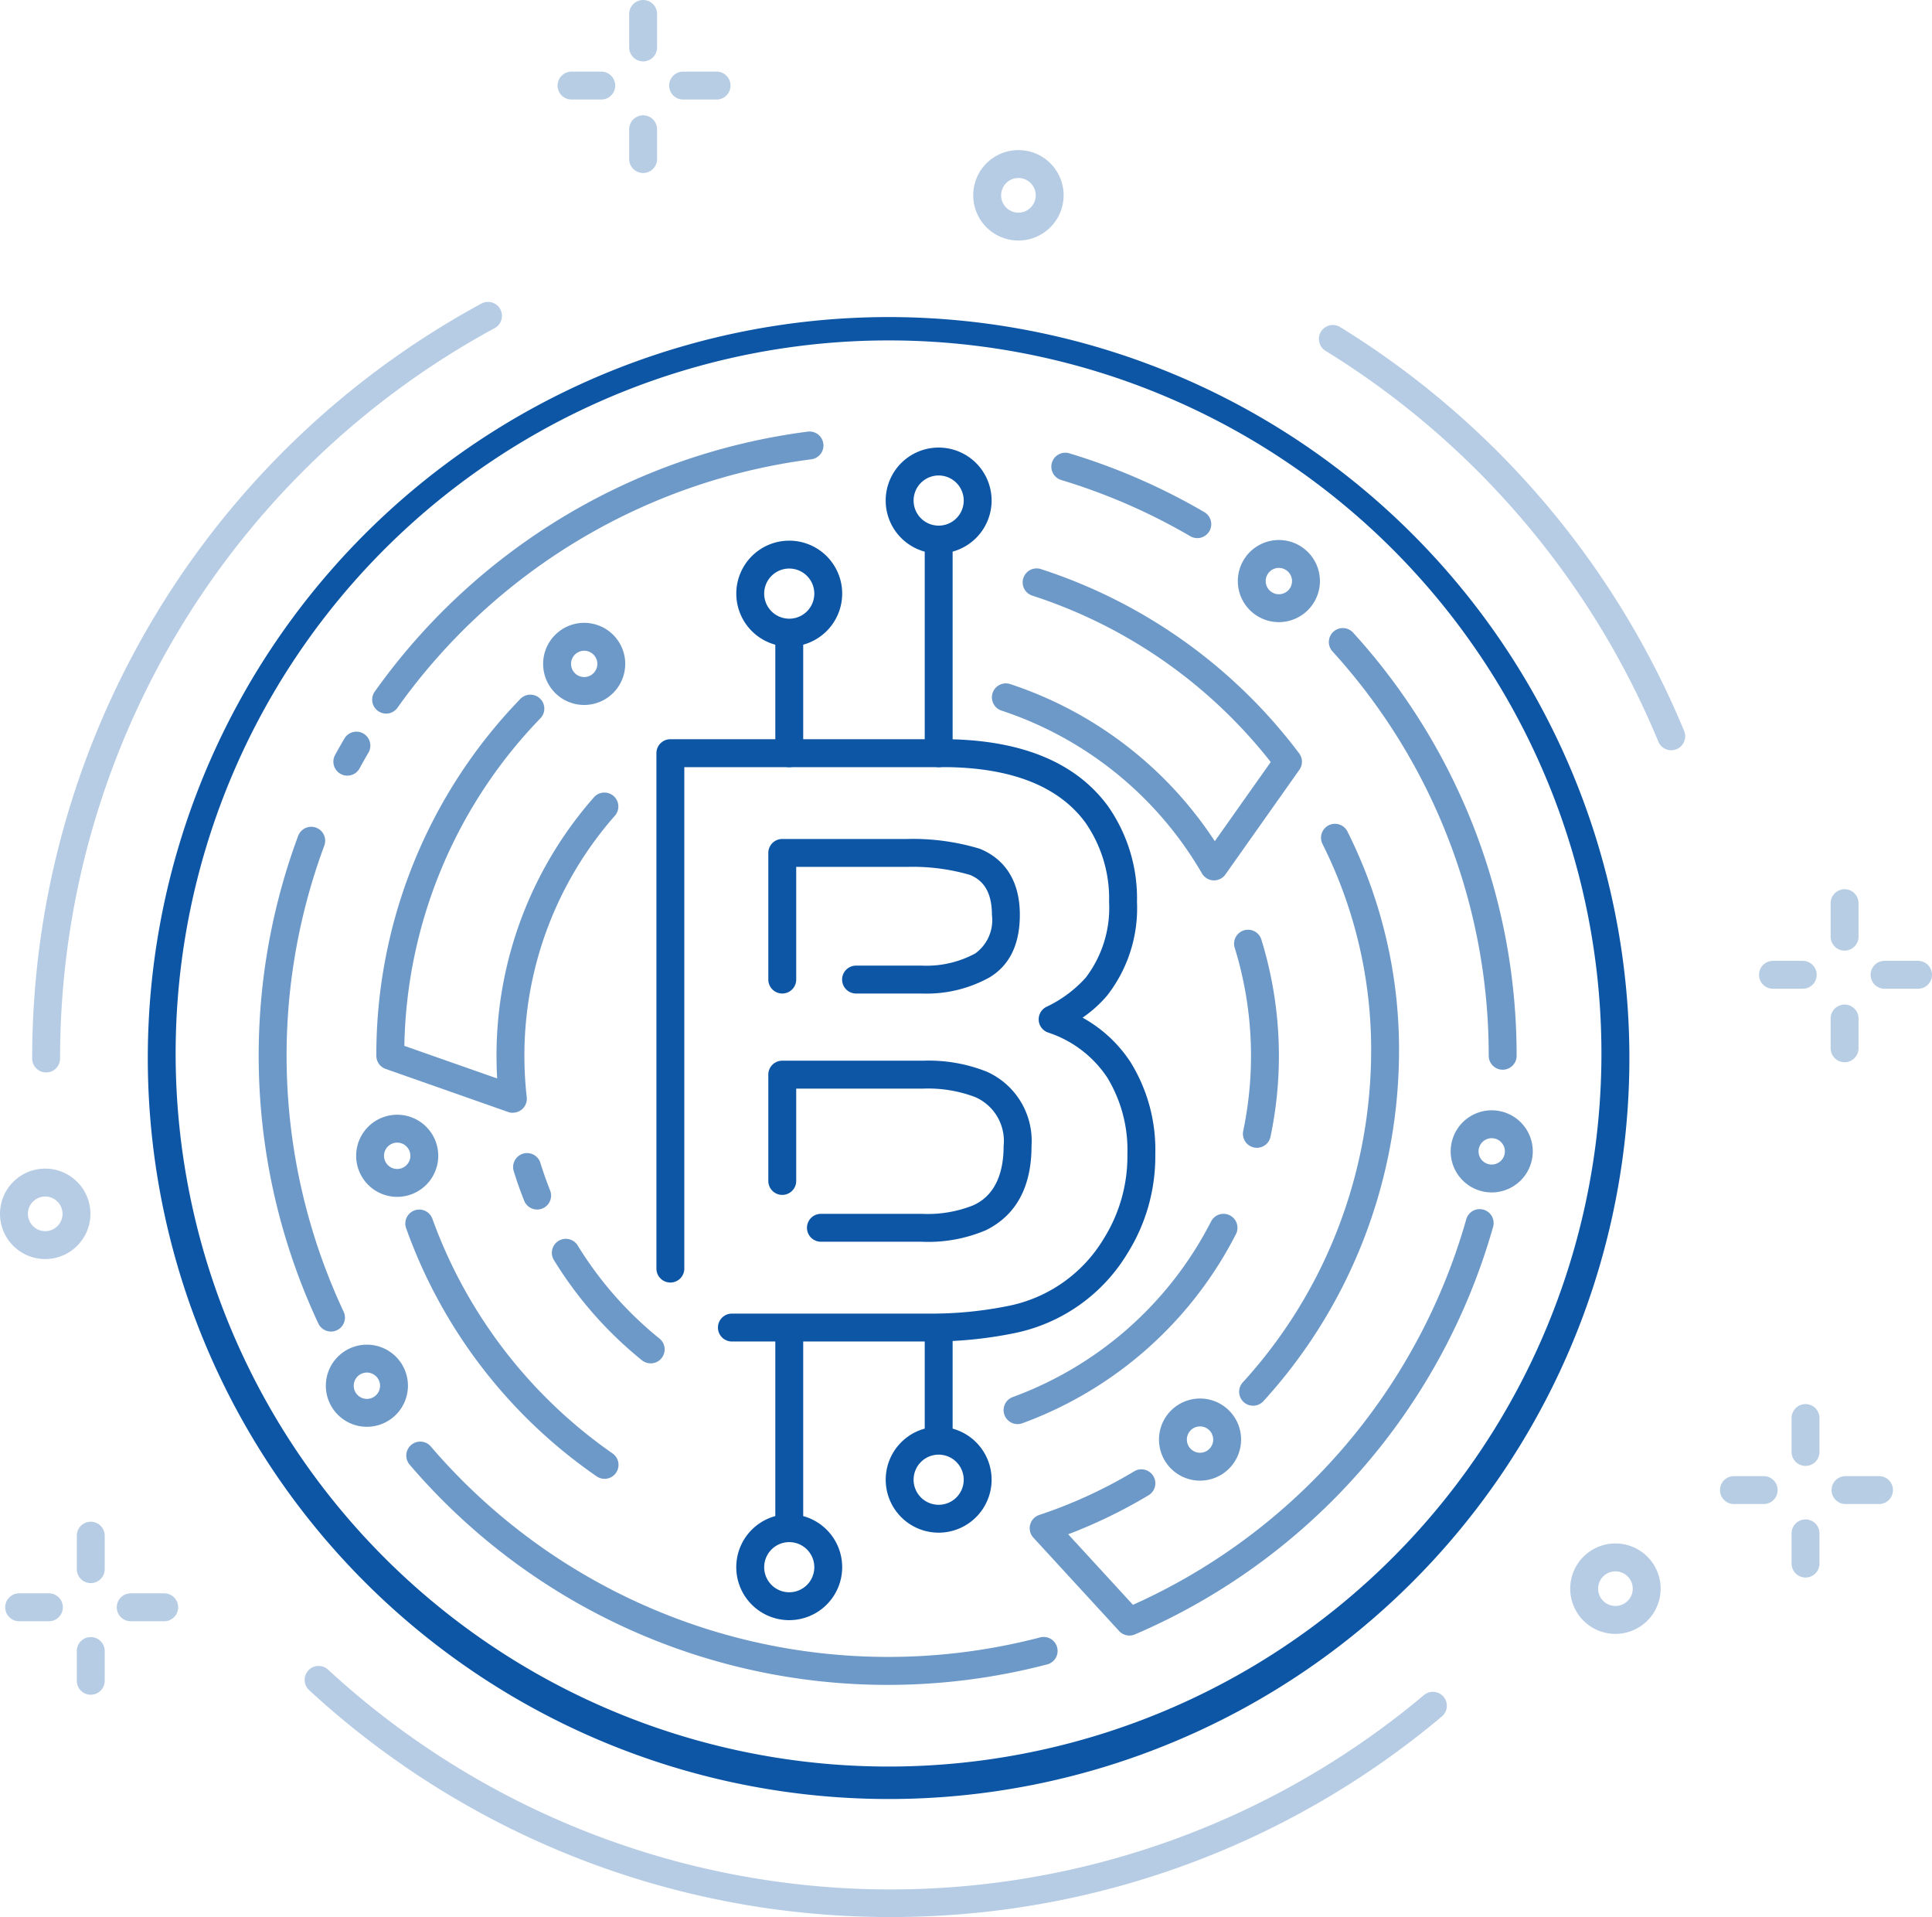 <svg xmlns="http://www.w3.org/2000/svg" width="147.778" height="146.598" viewBox="0 0 147.778 146.598">
  <g id="Group_7722" data-name="Group 7722" transform="translate(-3588.7 -465.932)">
    <g id="Group_7713" data-name="Group 7713" transform="translate(3588.7 465.932)">
      <g id="Group_7703" data-name="Group 7703" transform="translate(0.398 116.368)">
        <g id="Group_7701" data-name="Group 7701" transform="translate(0 5.477)" opacity="0.3">
          <path id="Path_4984" data-name="Path 4984" d="M3594.843,1324.566h-2.276a1.067,1.067,0,0,1,0-2.134h2.276a1.067,1.067,0,0,1,0,2.134Z" transform="translate(-3591.5 -1322.432)" fill="#0d56a6"/>
          <path id="Path_4985" data-name="Path 4985" d="M3655.127,1324.566h-2.561a1.067,1.067,0,1,1,0-2.134h2.561a1.067,1.067,0,0,1,0,2.134Z" transform="translate(-3642.964 -1322.432)" fill="#0d56a6"/>
        </g>
        <g id="Group_7702" data-name="Group 7702" transform="translate(5.477)">
          <path id="Path_4986" data-name="Path 4986" d="M3631.067,1350.342a1.067,1.067,0,0,1-1.067-1.067V1347a1.067,1.067,0,1,1,2.134,0v2.276A1.067,1.067,0,0,1,3631.067,1350.342Z" transform="translate(-3630 -1337.112)" fill="#0d56a6" opacity="0.3"/>
          <path id="Path_4987" data-name="Path 4987" d="M3631.067,1288.627a1.067,1.067,0,0,1-1.067-1.067V1285a1.067,1.067,0,1,1,2.134,0v2.561A1.067,1.067,0,0,1,3631.067,1288.627Z" transform="translate(-3630 -1283.932)" fill="#0d56a6" opacity="0.3"/>
        </g>
      </g>
      <g id="Group_7706" data-name="Group 7706" transform="translate(134.548 68)" opacity="0.3">
        <g id="Group_7704" data-name="Group 7704" transform="translate(0 5.477)">
          <path id="Path_4988" data-name="Path 4988" d="M4537.843,984.566h-2.276a1.067,1.067,0,1,1,0-2.134h2.276a1.067,1.067,0,1,1,0,2.134Z" transform="translate(-4534.5 -982.432)" fill="#0d56a6"/>
          <path id="Path_4989" data-name="Path 4989" d="M4598.127,984.566h-2.561a1.067,1.067,0,1,1,0-2.134h2.561a1.067,1.067,0,1,1,0,2.134Z" transform="translate(-4585.965 -982.432)" fill="#0d56a6"/>
        </g>
        <g id="Group_7705" data-name="Group 7705" transform="translate(5.477)">
          <path id="Path_4990" data-name="Path 4990" d="M4574.066,1010.342a1.067,1.067,0,0,1-1.066-1.067V1007a1.067,1.067,0,0,1,2.134,0v2.276A1.067,1.067,0,0,1,4574.066,1010.342Z" transform="translate(-4573 -997.112)" fill="#0d56a6"/>
          <path id="Path_4991" data-name="Path 4991" d="M4574.066,948.626A1.067,1.067,0,0,1,4573,947.56V945a1.067,1.067,0,1,1,2.134,0v2.561A1.067,1.067,0,0,1,4574.066,948.626Z" transform="translate(-4573 -943.932)" fill="#0d56a6"/>
        </g>
      </g>
      <g id="Group_7709" data-name="Group 7709" transform="translate(42.649 0)" opacity="0.3">
        <g id="Group_7707" data-name="Group 7707" transform="translate(0 5.477)">
          <path id="Path_4992" data-name="Path 4992" d="M3891.843,506.566h-2.276a1.067,1.067,0,1,1,0-2.134h2.276a1.067,1.067,0,1,1,0,2.134Z" transform="translate(-3888.5 -504.432)" fill="#0d56a6"/>
          <path id="Path_4993" data-name="Path 4993" d="M3952.127,506.566h-2.561a1.067,1.067,0,0,1,0-2.134h2.561a1.067,1.067,0,0,1,0,2.134Z" transform="translate(-3939.965 -504.432)" fill="#0d56a6"/>
        </g>
        <g id="Group_7708" data-name="Group 7708" transform="translate(5.477)">
          <path id="Path_4994" data-name="Path 4994" d="M3928.067,532.342a1.067,1.067,0,0,1-1.067-1.067V529a1.067,1.067,0,0,1,2.134,0v2.276A1.067,1.067,0,0,1,3928.067,532.342Z" transform="translate(-3927 -519.112)" fill="#0d56a6"/>
          <path id="Path_4995" data-name="Path 4995" d="M3928.067,470.627A1.067,1.067,0,0,1,3927,469.56V467a1.067,1.067,0,1,1,2.134,0v2.561A1.067,1.067,0,0,1,3928.067,470.627Z" transform="translate(-3927 -465.932)" fill="#0d56a6"/>
        </g>
      </g>
      <g id="Group_7712" data-name="Group 7712" transform="translate(131.561 107.405)" opacity="0.3">
        <g id="Group_7710" data-name="Group 7710" transform="translate(0 5.477)">
          <path id="Path_4996" data-name="Path 4996" d="M4516.843,1261.566h-2.276a1.067,1.067,0,0,1,0-2.134h2.276a1.067,1.067,0,1,1,0,2.134Z" transform="translate(-4513.5 -1259.432)" fill="#0d56a6"/>
          <path id="Path_4997" data-name="Path 4997" d="M4577.127,1261.566h-2.561a1.067,1.067,0,0,1,0-2.134h2.561a1.067,1.067,0,1,1,0,2.134Z" transform="translate(-4564.964 -1259.432)" fill="#0d56a6"/>
        </g>
        <g id="Group_7711" data-name="Group 7711" transform="translate(5.477)">
          <path id="Path_4998" data-name="Path 4998" d="M4553.067,1287.342a1.067,1.067,0,0,1-1.067-1.067V1284a1.067,1.067,0,1,1,2.133,0v2.276A1.066,1.066,0,0,1,4553.067,1287.342Z" transform="translate(-4552 -1274.112)" fill="#0d56a6"/>
          <path id="Path_4999" data-name="Path 4999" d="M4553.067,1225.626a1.066,1.066,0,0,1-1.067-1.067V1222a1.067,1.067,0,1,1,2.133,0v2.561A1.066,1.066,0,0,1,4553.067,1225.626Z" transform="translate(-4552 -1220.932)" fill="#0d56a6"/>
        </g>
      </g>
      <path id="Path_5000" data-name="Path 5000" d="M3592.158,1101.039a3.458,3.458,0,1,1,3.458-3.458A3.462,3.462,0,0,1,3592.158,1101.039Zm0-4.782a1.324,1.324,0,1,0,1.324,1.324A1.326,1.326,0,0,0,3592.158,1096.257Z" transform="translate(-3588.699 -1004.757)" fill="#0d56a6" opacity="0.3"/>
      <path id="Path_5001" data-name="Path 5001" d="M4115.436,553.53a3.458,3.458,0,1,1,3.458-3.458A3.462,3.462,0,0,1,4115.436,553.53Zm0-4.782a1.324,1.324,0,1,0,1.324,1.324A1.326,1.326,0,0,0,4115.436,548.748Z" transform="translate(-4037.537 -535.136)" fill="#0d56a6" opacity="0.3"/>
      <path id="Path_5002" data-name="Path 5002" d="M4436.436,1302.53a3.458,3.458,0,1,1,3.458-3.458A3.462,3.462,0,0,1,4436.436,1302.53Zm0-4.783a1.324,1.324,0,1,0,1.324,1.324A1.326,1.326,0,0,0,4436.436,1297.748Z" transform="translate(-4312.872 -1177.584)" fill="#0d56a6" opacity="0.3"/>
      <path id="Path_5003" data-name="Path 5003" d="M3797.392,1380.719a65.459,65.459,0,0,1-44.454-17.339,1.067,1.067,0,1,1,1.445-1.57,63.45,63.45,0,0,0,83.8,1.948,1.067,1.067,0,1,1,1.371,1.635,65.392,65.392,0,0,1-42.163,15.326Z" transform="translate(-3729.279 -1234.121)" fill="#0d56a6" opacity="0.3"/>
      <path id="Path_5004" data-name="Path 5004" d="M4324.757,673.141a1.067,1.067,0,0,1-.986-.66,63.764,63.764,0,0,0-25.464-29.889,1.067,1.067,0,0,1,1.119-1.817,65.893,65.893,0,0,1,26.318,30.891,1.068,1.068,0,0,1-.986,1.474Z" transform="translate(-4196.924 -615.767)" fill="#0d56a6" opacity="0.3"/>
      <path id="Path_5005" data-name="Path 5005" d="M3607.067,687.15a1.067,1.067,0,0,1-1.067-1.067,65.656,65.656,0,0,1,34.358-57.728,1.067,1.067,0,0,1,1.019,1.875,63.525,63.525,0,0,0-33.243,55.853A1.067,1.067,0,0,1,3607.067,687.15Z" transform="translate(-3603.539 -605.138)" fill="#0d56a6" opacity="0.3"/>
    </g>
    <g id="Group_7721" data-name="Group 7721" transform="translate(3599.759 489.831)">
      <path id="Path_5006" data-name="Path 5006" d="M3723.272,747.606a56.663,56.663,0,1,1,22.124-4.467A56.484,56.484,0,0,1,3723.272,747.606Zm0-111.54a54.529,54.529,0,1,0,21.292,4.3A54.358,54.358,0,0,0,3723.272,636.066Z" transform="translate(-3666.435 -633.932)" fill="#0d56a6"/>
      <g id="Group_7719" data-name="Group 7719" transform="translate(39.151 10.328)">
        <g id="Group_7714" data-name="Group 7714" transform="translate(0 22.303)">
          <path id="Path_5007" data-name="Path 5007" d="M3962.5,909.362h-15.083a1.067,1.067,0,0,1,0-2.134H3962.5a29.482,29.482,0,0,0,5.988-.573,11.027,11.027,0,0,0,7.379-5.17l.01-.017a11.85,11.85,0,0,0,1.791-6.433,10.632,10.632,0,0,0-1.541-5.858,8.671,8.671,0,0,0-4.542-3.449,1.067,1.067,0,0,1-.121-1.953,9.507,9.507,0,0,0,3.015-2.234,8.8,8.8,0,0,0,1.789-5.785,10.18,10.18,0,0,0-1.815-6.081c-2.007-2.732-5.55-4.159-10.525-4.235h-20.151v38.346a1.067,1.067,0,1,1-2.134,0V864.372a1.067,1.067,0,0,1,1.067-1.067h21.242c5.683.084,9.8,1.8,12.227,5.113a12.27,12.27,0,0,1,2.223,7.336,10.853,10.853,0,0,1-2.281,7.149,9.554,9.554,0,0,1-1.882,1.695,10.327,10.327,0,0,1,3.682,3.421,12.721,12.721,0,0,1,1.881,7.015,13.953,13.953,0,0,1-2.115,7.564,13.159,13.159,0,0,1-8.763,6.145A31.624,31.624,0,0,1,3962.5,909.362Z" transform="translate(-3941.644 -863.305)" fill="#0d56a6"/>
          <path id="Path_5008" data-name="Path 5008" d="M4013.551,928.746h-5.031a1.067,1.067,0,0,1,0-2.134h5.031a7.842,7.842,0,0,0,4.089-.932,3.145,3.145,0,0,0,1.272-2.948c0-2.081-.942-2.743-1.669-3.053a15.69,15.69,0,0,0-4.813-.617h-8.488v8.617a1.067,1.067,0,1,1-2.134,0v-9.684a1.067,1.067,0,0,1,1.067-1.067h9.555a17.653,17.653,0,0,1,5.531.741c.024.008.047.017.07.026,1.376.573,3.016,1.913,3.016,5.037,0,2.237-.773,3.841-2.3,4.77A9.9,9.9,0,0,1,4013.551,928.746Z" transform="translate(-3993.25 -909.3)" fill="#0d56a6"/>
          <path id="Path_5009" data-name="Path 5009" d="M4013.539,1049.958h-7.707a1.067,1.067,0,0,1,0-2.134h7.707a9.412,9.412,0,0,0,3.981-.667c.561-.278,2.287-1.133,2.287-4.524a3.66,3.66,0,0,0-2.176-3.738,10.167,10.167,0,0,0-3.956-.648h-9.733v7.062a1.067,1.067,0,1,1-2.134,0v-8.13a1.067,1.067,0,0,1,1.067-1.067h10.811a12.016,12.016,0,0,1,4.834.842,5.793,5.793,0,0,1,3.421,5.678c0,3.128-1.171,5.295-3.48,6.439A11.262,11.262,0,0,1,4013.539,1049.958Z" transform="translate(-3993.25 -1011.53)" fill="#0d56a6"/>
        </g>
        <g id="Group_7715" data-name="Group 7715" transform="translate(6.109 7.117)">
          <path id="Path_5010" data-name="Path 5010" d="M3988.638,764.659a4.05,4.05,0,1,1,4.05-4.05A4.055,4.055,0,0,1,3988.638,764.659Zm0-5.967a1.917,1.917,0,1,0,1.917,1.917A1.919,1.919,0,0,0,3988.638,758.692Z" transform="translate(-3984.588 -756.558)" fill="#0d56a6"/>
          <path id="Path_5011" data-name="Path 5011" d="M4006.627,810.712a1.067,1.067,0,0,1-1.067-1.067v-9.08a1.067,1.067,0,1,1,2.134,0v9.08A1.067,1.067,0,0,1,4006.627,810.712Z" transform="translate(-4002.576 -793.389)" fill="#0d56a6"/>
        </g>
        <g id="Group_7716" data-name="Group 7716" transform="translate(17.538)">
          <path id="Path_5012" data-name="Path 5012" d="M4068.979,714.63a4.051,4.051,0,1,1,4.05-4.05A4.055,4.055,0,0,1,4068.979,714.63Zm0-5.967a1.917,1.917,0,1,0,1.917,1.917A1.919,1.919,0,0,0,4068.979,708.663Z" transform="translate(-4064.929 -706.529)" fill="#0d56a6"/>
          <path id="Path_5013" data-name="Path 5013" d="M4086.968,767.8a1.067,1.067,0,0,1-1.067-1.067v-16.2a1.067,1.067,0,1,1,2.134,0v16.2A1.067,1.067,0,0,1,4086.968,767.8Z" transform="translate(-4082.917 -743.36)" fill="#0d56a6"/>
        </g>
        <g id="Group_7717" data-name="Group 7717" transform="translate(17.538 66.628)">
          <path id="Path_5014" data-name="Path 5014" d="M4068.979,1240.98a4.05,4.05,0,1,1,4.05-4.051A4.055,4.055,0,0,1,4068.979,1240.98Zm0-5.967a1.917,1.917,0,1,0,1.917,1.917A1.919,1.919,0,0,0,4068.979,1235.013Z" transform="translate(-4064.929 -1224.629)" fill="#0d56a6"/>
          <path id="Path_5015" data-name="Path 5015" d="M4086.968,1185.107a1.067,1.067,0,0,1-1.067-1.067v-8.084a1.067,1.067,0,1,1,2.134,0v8.084A1.067,1.067,0,0,1,4086.968,1185.107Z" transform="translate(-4082.917 -1174.889)" fill="#0d56a6"/>
        </g>
        <g id="Group_7718" data-name="Group 7718" transform="translate(6.109 66.628)">
          <path id="Path_5016" data-name="Path 5016" d="M3988.638,1288.009a4.051,4.051,0,1,1,4.05-4.05A4.055,4.055,0,0,1,3988.638,1288.009Zm0-5.967a1.917,1.917,0,1,0,1.917,1.917A1.919,1.919,0,0,0,3988.638,1282.042Z" transform="translate(-3984.588 -1264.968)" fill="#0d56a6"/>
          <path id="Path_5017" data-name="Path 5017" d="M4006.627,1191.8a1.067,1.067,0,0,1-1.067-1.067v-14.774a1.067,1.067,0,1,1,2.134,0v14.774A1.067,1.067,0,0,1,4006.627,1191.8Z" transform="translate(-4002.576 -1174.889)" fill="#0d56a6"/>
        </g>
      </g>
      <g id="Group_7720" data-name="Group 7720" transform="translate(8.728 9.103)">
        <path id="Path_5018" data-name="Path 5018" d="M3866.453,1090.178a1.067,1.067,0,0,1-.991-.672c-.294-.736-.562-1.493-.795-2.25a1.067,1.067,0,1,1,2.039-.629c.217.7.465,1.4.738,2.088a1.068,1.068,0,0,1-.991,1.463Z" transform="translate(-3845.154 -1030.685)" fill="#0d56a6" opacity="0.6"/>
        <path id="Path_5019" data-name="Path 5019" d="M3893.043,1141.478a1.062,1.062,0,0,1-.67-.237,29.969,29.969,0,0,1-6.719-7.644,1.067,1.067,0,1,1,1.818-1.117,27.858,27.858,0,0,0,6.242,7.1,1.067,1.067,0,0,1-.672,1.9Z" transform="translate(-3863.062 -1070.224)" fill="#0d56a6" opacity="0.6"/>
        <path id="Path_5020" data-name="Path 5020" d="M4129.391,1134.511a1.067,1.067,0,0,1-.368-2.069,27.751,27.751,0,0,0,15.17-13.43,1.067,1.067,0,1,1,1.9.974,29.881,29.881,0,0,1-16.333,14.459A1.07,1.07,0,0,1,4129.391,1134.511Z" transform="translate(-4071.344 -1058.61)" fill="#0d56a6" opacity="0.6"/>
        <path id="Path_5021" data-name="Path 5021" d="M4254,982.528a1.069,1.069,0,0,1-1.045-1.287,27.995,27.995,0,0,0-.643-13.984,1.067,1.067,0,1,1,2.038-.631,30.122,30.122,0,0,1,.693,15.054A1.066,1.066,0,0,1,4254,982.528Z" transform="translate(-4177.649 -927.756)" fill="#0d56a6" opacity="0.6"/>
        <path id="Path_5022" data-name="Path 5022" d="M3801.484,871.276a1.069,1.069,0,0,1-.354-.06l-9.373-3.295a1.067,1.067,0,0,1-.713-1.007,39.1,39.1,0,0,1,11.027-27.3,1.067,1.067,0,0,1,1.535,1.482,36.969,36.969,0,0,0-10.42,25.061l7.1,2.494c-.033-.58-.05-1.162-.05-1.741a29.89,29.89,0,0,1,7.471-19.782,1.067,1.067,0,0,1,1.6,1.411,27.756,27.756,0,0,0-6.938,18.37,28.242,28.242,0,0,0,.179,3.174,1.067,1.067,0,0,1-1.06,1.187Z" transform="translate(-3782.045 -819.181)" fill="#0d56a6" opacity="0.6"/>
        <path id="Path_5023" data-name="Path 5023" d="M3821.837,1136.644a1.059,1.059,0,0,1-.607-.19,38.949,38.949,0,0,1-14.576-18.988,1.067,1.067,0,0,1,2.009-.719,37.339,37.339,0,0,0,13.782,17.953,1.067,1.067,0,0,1-.609,1.944Z" transform="translate(-3795.381 -1056.558)" fill="#0d56a6" opacity="0.6"/>
        <path id="Path_5024" data-name="Path 5024" d="M4149.966,1148.509a1.065,1.065,0,0,1-.786-.345l-6.56-7.142a1.067,1.067,0,0,1,.45-1.734,36.515,36.515,0,0,0,7.263-3.337,1.067,1.067,0,0,1,1.1,1.83,38.706,38.706,0,0,1-6.15,2.984l4.955,5.395a46.095,46.095,0,0,0,25.493-29.481,1.067,1.067,0,0,1,2.054.579,48.229,48.229,0,0,1-27.4,31.166A1.06,1.06,0,0,1,4149.966,1148.509Z" transform="translate(-4083.365 -1056.439)" fill="#0d56a6" opacity="0.6"/>
        <path id="Path_5025" data-name="Path 5025" d="M4256.026,953.186a1.067,1.067,0,0,1-.789-1.786,37.383,37.383,0,0,0,6.9-10.824,37.807,37.807,0,0,0,2.915-14.164,35.036,35.036,0,0,0-3.728-16.2,1.067,1.067,0,0,1,1.91-.951,37.157,37.157,0,0,1,3.951,17.175,39.946,39.946,0,0,1-3.078,14.96,39.534,39.534,0,0,1-7.291,11.44A1.066,1.066,0,0,1,4256.026,953.186Z" transform="translate(-4179.963 -878.691)" fill="#0d56a6" opacity="0.6"/>
        <path id="Path_5026" data-name="Path 5026" d="M4139.02,795.281h-.048a1.066,1.066,0,0,1-.875-.53,27.8,27.8,0,0,0-15.335-12.454,1.067,1.067,0,1,1,.668-2.027,29.914,29.914,0,0,1,15.648,12.013l4.278-6.052A38.085,38.085,0,0,0,4125.1,773.5a1.067,1.067,0,0,1,.65-2.032,40.216,40.216,0,0,1,19.781,14.1,1.066,1.066,0,0,1,.017,1.255l-5.661,8.009A1.067,1.067,0,0,1,4139.02,795.281Z" transform="translate(-4065.945 -760.959)" fill="#0d56a6" opacity="0.6"/>
        <path id="Path_5027" data-name="Path 5027" d="M4316.56,837.419a1.067,1.067,0,0,1-1.066-1.067,45.865,45.865,0,0,0-11.938-30.907,1.067,1.067,0,1,1,1.579-1.435,48,48,0,0,1,12.493,32.342A1.067,1.067,0,0,1,4316.56,837.419Z" transform="translate(-4221.409 -788.618)" fill="#0d56a6" opacity="0.6"/>
        <path id="Path_5028" data-name="Path 5028" d="M4165.218,715.839a1.06,1.06,0,0,1-.537-.146,45.78,45.78,0,0,0-9.854-4.292,1.067,1.067,0,1,1,.616-2.043,47.935,47.935,0,0,1,10.314,4.493,1.067,1.067,0,0,1-.54,1.989Z" transform="translate(-4093.426 -707.691)" fill="#0d56a6" opacity="0.6"/>
        <path id="Path_5029" data-name="Path 5029" d="M3789.864,719.489A1.067,1.067,0,0,1,3789,717.8a48.22,48.22,0,0,1,33.128-19.875,1.067,1.067,0,0,1,.268,2.117,46.082,46.082,0,0,0-31.657,18.994A1.065,1.065,0,0,1,3789.864,719.489Z" transform="translate(-3780.119 -697.921)" fill="#0d56a6" opacity="0.6"/>
        <path id="Path_5030" data-name="Path 5030" d="M3769.012,862.475a1.068,1.068,0,0,1-.936-1.578c.232-.426.476-.856.724-1.279a1.067,1.067,0,0,1,1.841,1.078c-.237.4-.469.816-.691,1.223A1.067,1.067,0,0,1,3769.012,862.475Z" transform="translate(-3762.233 -836.162)" fill="#0d56a6" opacity="0.6"/>
        <path id="Path_5031" data-name="Path 5031" d="M3733.318,949a1.067,1.067,0,0,1-.966-.612,48.267,48.267,0,0,1-1.546-37.293,1.067,1.067,0,0,1,2,.746,46.131,46.131,0,0,0,1.477,35.638,1.068,1.068,0,0,1-.964,1.522Z" transform="translate(-3727.787 -880.177)" fill="#0d56a6" opacity="0.6"/>
        <path id="Path_5032" data-name="Path 5032" d="M3843.956,1259.477a48.075,48.075,0,0,1-36.565-16.843,1.067,1.067,0,1,1,1.621-1.388,46.054,46.054,0,0,0,46.605,14.6,1.067,1.067,0,1,1,.54,2.065A48.274,48.274,0,0,1,3843.956,1259.477Z" transform="translate(-3795.846 -1163.633)" fill="#0d56a6" opacity="0.6"/>
        <path id="Path_5033" data-name="Path 5033" d="M3783.322,1071.44a3.14,3.14,0,1,1,3.14-3.14A3.144,3.144,0,0,1,3783.322,1071.44Zm0-4.147a1.007,1.007,0,1,0,1.006,1.007A1.008,1.008,0,0,0,3783.322,1067.293Z" transform="translate(-3772.727 -1012.916)" fill="#0d56a6" opacity="0.6"/>
        <path id="Path_5034" data-name="Path 5034" d="M3767.034,1195.042a3.14,3.14,0,1,1,3.14-3.14A3.144,3.144,0,0,1,3767.034,1195.042Zm0-4.147a1.007,1.007,0,1,0,1.007,1.007A1.008,1.008,0,0,0,3767.034,1190.895Z" transform="translate(-3758.757 -1118.935)" fill="#0d56a6" opacity="0.6"/>
        <path id="Path_5035" data-name="Path 5035" d="M4215,1223.99a3.14,3.14,0,1,1,3.141-3.14A3.144,3.144,0,0,1,4215,1223.99Zm0-4.147a1.007,1.007,0,1,0,1.007,1.007A1.008,1.008,0,0,0,4215,1219.843Z" transform="translate(-4142.997 -1143.765)" fill="#0d56a6" opacity="0.6"/>
        <path id="Path_5036" data-name="Path 5036" d="M3883.86,807.021a3.14,3.14,0,1,1,3.14-3.141A3.144,3.144,0,0,1,3883.86,807.021Zm0-4.147a1.006,1.006,0,1,0,1.007,1.006A1.007,1.007,0,0,0,3883.86,802.874Z" transform="translate(-3858.963 -786.113)" fill="#0d56a6" opacity="0.6"/>
        <path id="Path_5037" data-name="Path 5037" d="M4257.375,762.5a3.14,3.14,0,1,1,3.141-3.141A3.145,3.145,0,0,1,4257.375,762.5Zm0-4.147a1.007,1.007,0,1,0,1.007,1.006A1.008,1.008,0,0,0,4257.375,758.354Z" transform="translate(-4179.342 -747.926)" fill="#0d56a6" opacity="0.6"/>
        <path id="Path_5038" data-name="Path 5038" d="M4371.834,1069.056a3.14,3.14,0,1,1,3.141-3.14A3.144,3.144,0,0,1,4371.834,1069.056Zm0-4.147a1.007,1.007,0,1,0,1.007,1.007A1.008,1.008,0,0,0,4371.834,1064.909Z" transform="translate(-4277.52 -1010.871)" fill="#0d56a6" opacity="0.6"/>
      </g>
    </g>
  </g>
</svg>
